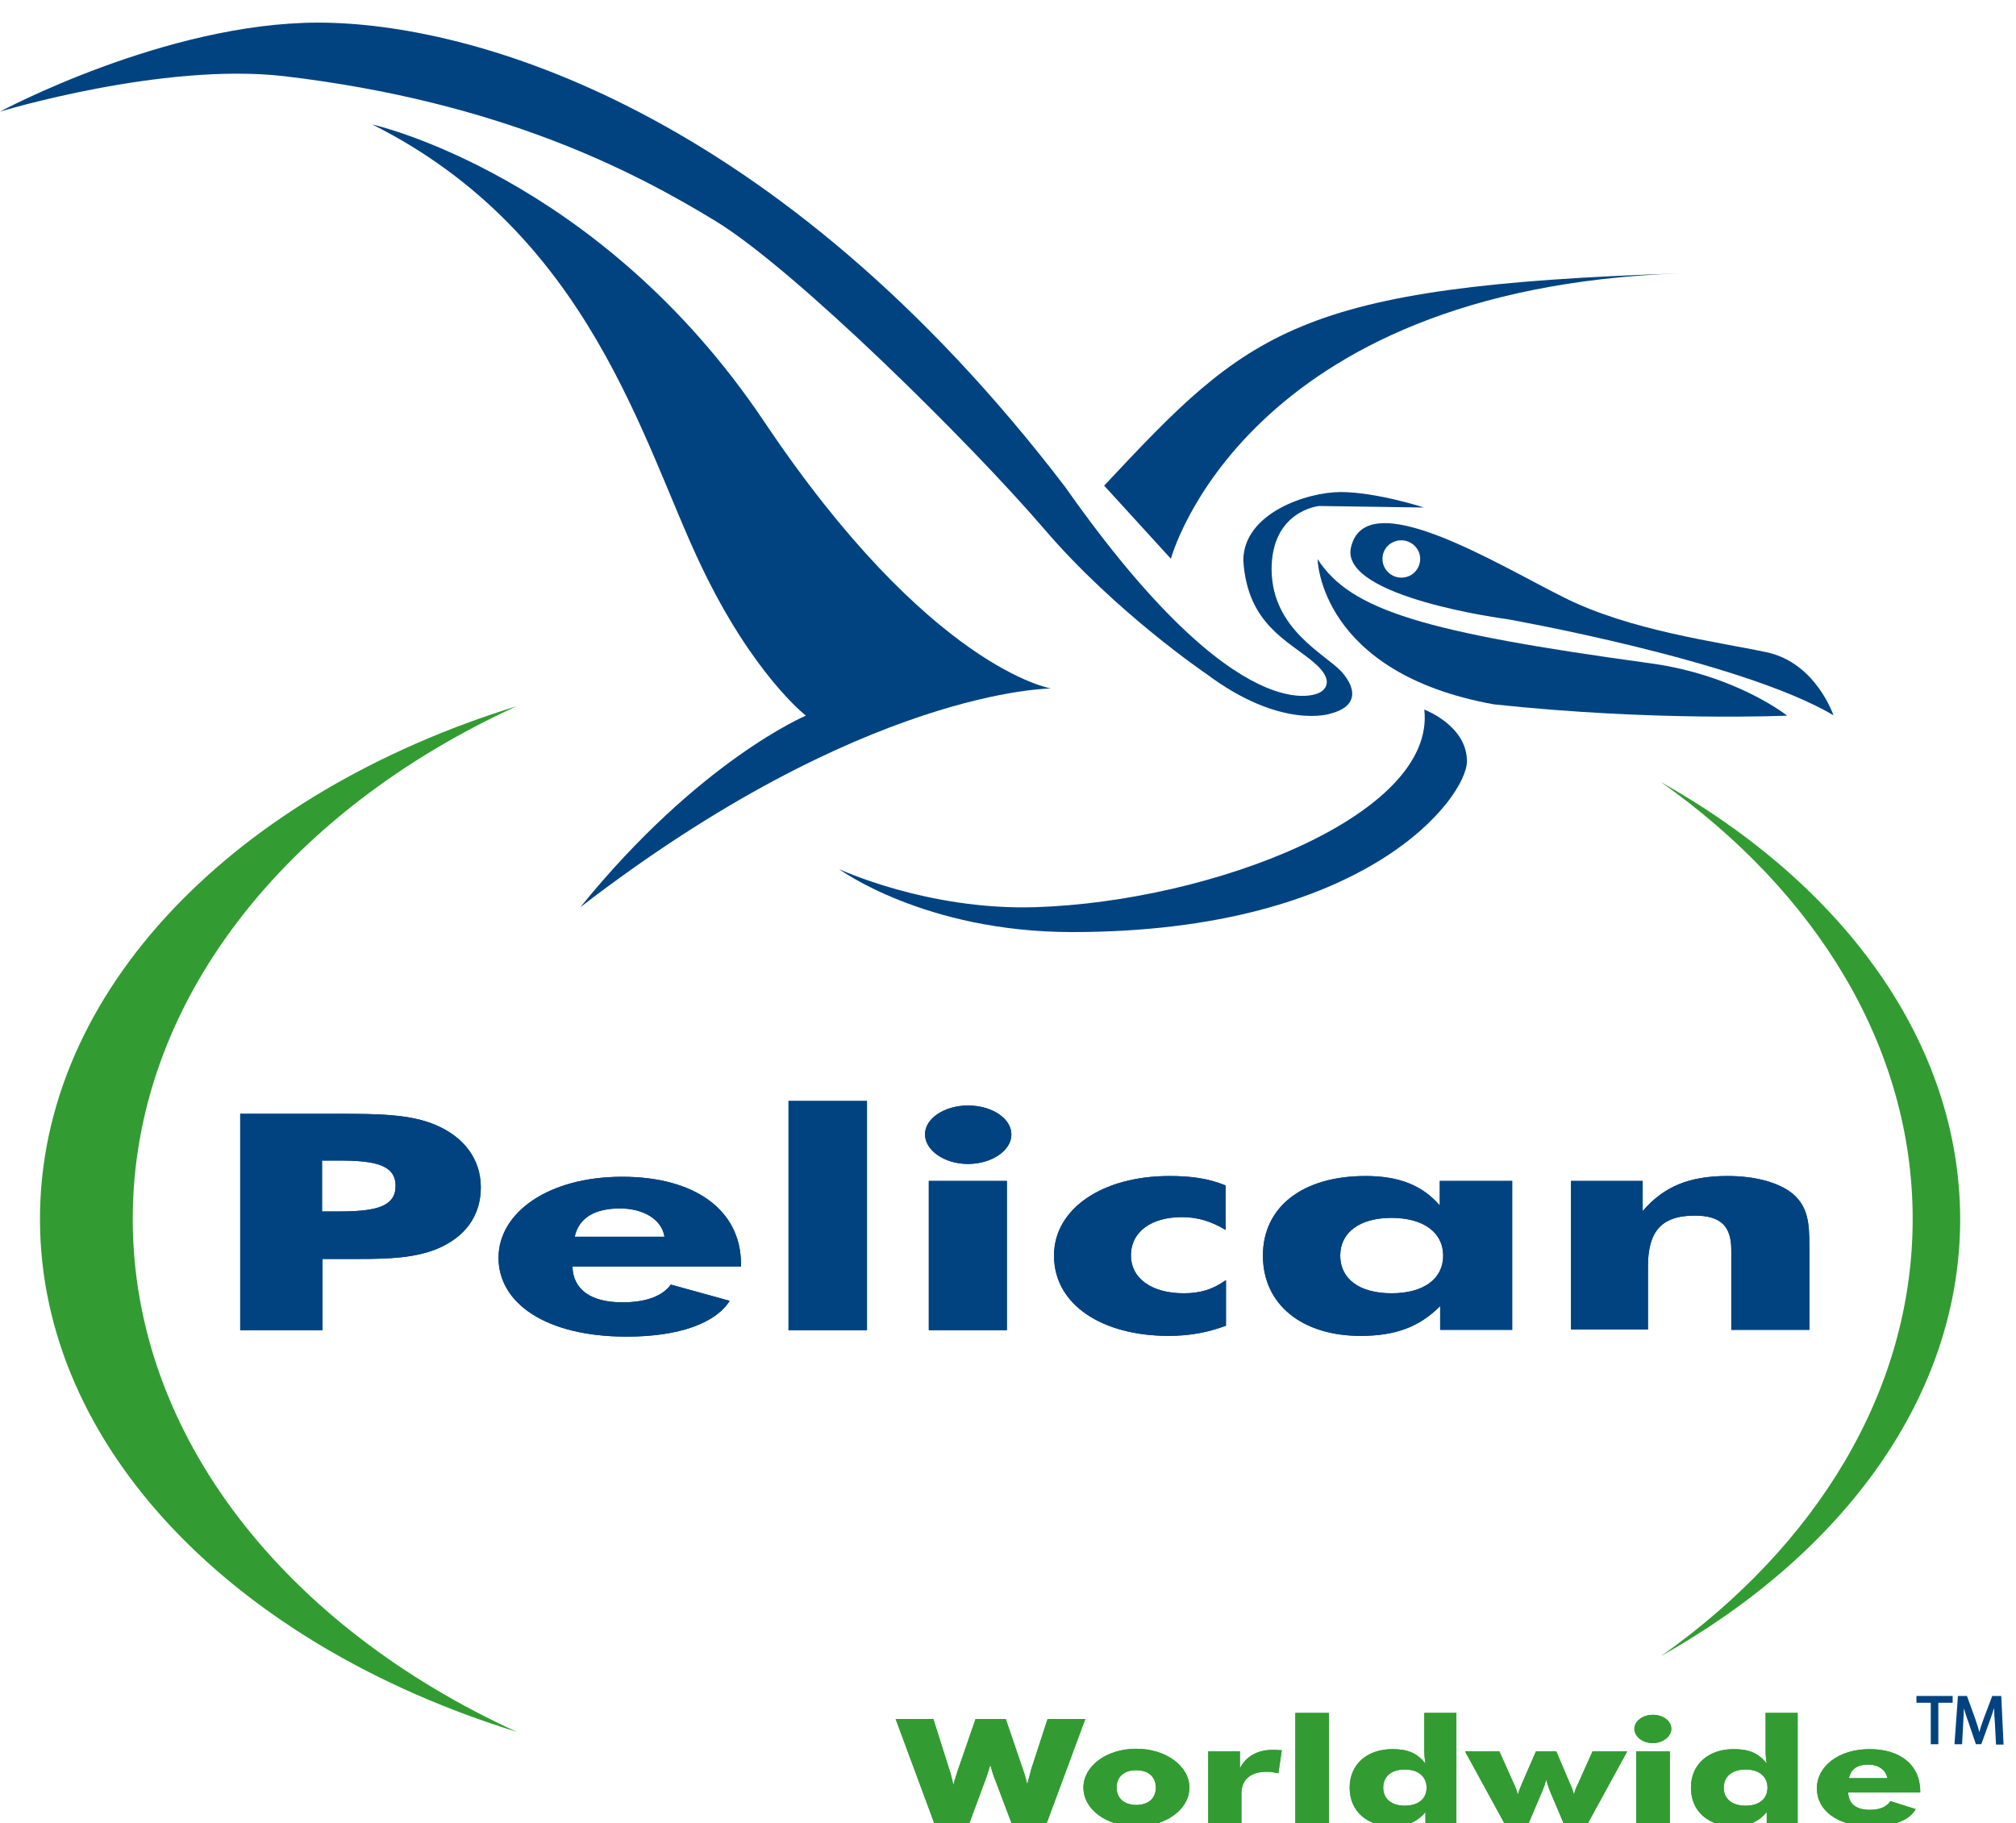 <?xml version="1.0" encoding="utf-8"?>
<!-- Generator: Adobe Illustrator 24.1.0, SVG Export Plug-In . SVG Version: 6.00 Build 0)  -->
<svg version="1.1" id="Laag_1" xmlns="http://www.w3.org/2000/svg" xmlns:xlink="http://www.w3.org/1999/xlink" x="0px" y="0px"
	 viewBox="0 0 534.6 483.5" style="enable-background:new 0 0 534.6 483.5;" xml:space="preserve">
<style type="text/css">
	.st0{fill:#004380;}
	.st1{fill:#329C32;}
</style>
<g>
	<path class="st0" d="M0,29.6C0,29.6,43.9,6,84.4,6s121.3,22.7,198.1,123.2c46.8,66.6,67.4,54.5,67.4,54.5s5.3-2.3-1.6-8.1
		c-6.9-5.8-17.5-10.1-18.6-26.9c0-12.6,16.9-18.2,25.8-18.2c9.5,0,22.1,4.1,22.1,4.1l-27.8-0.4c0,0-12.7,1.2-12.6,17
		c0.2,15.8,14.3,22.3,18.6,27c4.2,4.8,4,9.3-3.1,11.1c0,0-12.9,4.3-32.7-10.5c0,0-24.1-16.3-43.1-38.5c-19.1-22.3-66-68.8-87.2-81.7
		c-21.2-12.9-56.6-31.6-114.4-38.4C43,16.5,0,29.6,0,29.6"/>
	<path class="st0" d="M98.7,33c0,0,60.1,13.4,104,78.9s76,70.7,76,70.7s-49.5,0-124.8,58c31.5-38.9,59.8-50.8,59.8-50.8
		s-14.1-10.9-27.9-40C170.4,117.5,156.6,62,98.7,33"/>
	<path class="st0" d="M292.8,128.8l17.7,19.4c0,0,19.1-71.8,135.4-75.7C343.4,75.8,331.2,87.8,292.8,128.8"/>
	<path class="st0" d="M349.4,148.3c0,0,0.4,30.1,46.7,38.5c42.8,4.6,77.8,3,77.8,3s-13.5-10.8-36.4-13.9
		C377.7,167.7,358.2,161.9,349.4,148.3"/>
	<path class="st0" d="M468.5,173c-13.1-2.8-36.1-5.7-53.7-14.5c-17.7-8.8-52.9-30.7-56.6-13.1c-2.5,13.1,41.4,18.8,41.4,18.8
		s61.9,10.9,86.6,25.5C486.2,189.8,481.6,175.8,468.5,173 M371.6,153.2c-2.7,0-5-2.2-5-5c0-2.7,2.2-4.9,5-4.9c2.7,0,5,2.2,5,4.9
		C376.6,151,374.4,153.2,371.6,153.2"/>
	<path class="st0" d="M377.7,188.2c0,0,11.3,4.2,11.3,13.7c0,9.4-26.2,45.3-104.7,45.3c-39.1,0-61.8-16.7-61.8-16.7
		s23.5,11,52.1,10.1C321.3,239.1,380.8,216.3,377.7,188.2"/>
	<path class="st1" d="M35.2,323.3c0-57.6,40.8-108.1,101.8-136c-74.4,23-126.4,75.2-126.4,136c0,60.8,52,113,126.4,136
		C76,431.4,35.2,380.9,35.2,323.3"/>
	<path class="st1" d="M440.4,207.4c41.1,29,66.8,70.2,66.8,115.9s-25.7,86.9-66.7,115.9c48.4-27.2,79.3-69,79.3-115.9
		C519.7,276.4,488.8,234.6,440.4,207.4"/>
	<polygon class="st0" points="508.2,451.6 512,451.6 512,462.6 514,462.6 514,451.6 517.8,451.6 517.8,449.8 508.2,449.8 	"/>
	<path class="st0" d="M530.7,450l0-0.2h-2.4l-2.3,6.1c-0.5,1.4-0.9,2.5-1.1,3.5c-0.3-1-0.6-2.1-1.1-3.5l-2.2-6.1h-2.4l-0.9,12.6
		l0,0.2h2l0.3-5.5c0.1-1.3,0.1-2.8,0.2-4c0.3,1,0.6,2.1,1.1,3.4l2,5.9l0,0.2h1.5l2.2-6.1c0.5-1.3,0.8-2.4,1.2-3.5
		c0,1.3,0.1,2.7,0.2,3.9l0.3,5.8h2L530.7,450z"/>
	<path class="st0" d="M63.7,352.8v-57.4h26c10.7,0,19.2,0.1,25.9,3c7.5,3.2,11.9,9.1,11.9,16.5c0,7.6-4.2,13.3-11.8,16.4
		c-5.8,2.3-12.4,2.6-20.4,2.6h-9.8v18.9H63.7z M89.9,321.3c9.9,0,15-1.3,15-6.8c0-5.5-5.4-6.7-14.8-6.7h-4.7v13.5H89.9z"/>
	<path class="st0" d="M151.8,335.8c0.1,6.2,4.9,9.6,13.2,9.6c6.3,0,10.6-1.6,12.9-4.7l15.6,4.3c-3.7,5.9-13.4,9.5-27.3,9.5
		c-21.5,0-34-8.9-34-20.9s13.2-21.5,32.8-21.5c19.1,0,31.5,8.7,31.5,23.2v0.6H151.8z M164.4,320.5c-6.7,0-10.9,2.5-12,7.5h23.8
		C175.5,323.4,170.6,320.5,164.4,320.5"/>
	<rect x="209.1" y="292" class="st0" width="20.8" height="60.8"/>
	<path class="st0" d="M256.7,293.2c6.3,0,11.5,3.4,11.5,7.7c0,4.3-5.3,7.8-11.5,7.8c-6.4,0-11.4-3.7-11.4-7.8
		C245.2,296.7,250.4,293.2,256.7,293.2 M246.3,313.2H267v39.6h-20.7V313.2z"/>
	<path class="st0" d="M313.4,322.8c-8,0-13.5,3.8-13.5,10.2c0,5.9,5.3,10,14,10c4.4,0,7.7-1,11.2-3.5v12.1
		c-4.8,1.8-9.7,2.7-15.2,2.7c-17.4,0-30.4-8.1-30.4-21.3c0-12.4,12.8-21.1,30.6-21.1c5.6,0,10.3,0.6,14.9,2.5v11.8
		C321.2,323.9,317.6,322.8,313.4,322.8"/>
	<path class="st0" d="M401,352.7h-19.1v-6.3c-5.5,5.5-11.8,7.9-21.1,7.9c-15.4,0-25.9-8.2-25.9-21.3c0-12.9,10.5-21.1,27.2-21.1
		c8.8,0,15,2.4,19.7,7.8v-6.5H401V352.7z M369,323c-8.5,0-13.6,3.9-13.6,10c0,6.2,5.1,10,13.6,10c8.5,0,13.7-3.8,13.7-10
		C382.7,326.9,377.5,323,369,323"/>
	<path class="st0" d="M416.6,313.2h19v8c5.6-6.5,12.3-9.3,22.5-9.3c7.6,0,13.8,1.8,17.4,4.8c3.9,3.4,4.3,7.7,4.3,13.4v22.6h-20.7
		v-21.2c0-6.2-2.7-9.1-9.7-9.1c-9.3,0-12.4,4.7-12.4,13.6v16.6h-20.4V313.2z"/>
	<path class="st0" d="M63.7,352.8v-57.4h26c10.7,0,19.2,0.1,25.9,3c7.5,3.2,11.9,9.1,11.9,16.5c0,7.6-4.2,13.3-11.8,16.4
		c-5.8,2.3-12.4,2.6-20.4,2.6h-9.8v18.9H63.7z M89.9,321.3c9.9,0,15-1.3,15-6.8c0-5.5-5.4-6.7-14.8-6.7h-4.7v13.5H89.9z"/>
	<path class="st0" d="M151.8,335.8c0.1,6.2,4.9,9.6,13.2,9.6c6.3,0,10.6-1.6,12.9-4.7l15.6,4.3c-3.7,5.9-13.4,9.5-27.3,9.5
		c-21.5,0-34-8.9-34-20.9s13.2-21.5,32.8-21.5c19.1,0,31.5,8.7,31.5,23.2v0.6H151.8z M164.4,320.5c-6.7,0-10.9,2.5-12,7.5h23.8
		C175.5,323.4,170.6,320.5,164.4,320.5"/>
	<rect x="209.1" y="292" class="st0" width="20.8" height="60.8"/>
	<path class="st0" d="M256.7,293.2c6.3,0,11.5,3.4,11.5,7.7c0,4.3-5.3,7.8-11.5,7.8c-6.4,0-11.4-3.7-11.4-7.8
		C245.2,296.7,250.4,293.2,256.7,293.2 M246.3,313.2H267v39.6h-20.7V313.2z"/>
	<path class="st0" d="M313.4,322.8c-8,0-13.5,3.8-13.5,10.2c0,5.9,5.3,10,14,10c4.4,0,7.7-1,11.2-3.5v12.1
		c-4.8,1.8-9.7,2.7-15.2,2.7c-17.4,0-30.4-8.1-30.4-21.3c0-12.4,12.8-21.1,30.6-21.1c5.6,0,10.3,0.6,14.9,2.5v11.8
		C321.2,323.9,317.6,322.8,313.4,322.8"/>
	<path class="st0" d="M401,352.7h-19.1v-6.3c-5.5,5.5-11.8,7.9-21.1,7.9c-15.4,0-25.9-8.2-25.9-21.3c0-12.9,10.5-21.1,27.2-21.1
		c8.8,0,15,2.4,19.7,7.8v-6.5H401V352.7z M369,323c-8.5,0-13.6,3.9-13.6,10c0,6.2,5.1,10,13.6,10c8.5,0,13.7-3.8,13.7-10
		C382.7,326.9,377.5,323,369,323"/>
	<path class="st0" d="M416.6,313.2h19v8c5.6-6.5,12.3-9.3,22.5-9.3c7.6,0,13.8,1.8,17.4,4.8c3.9,3.4,4.3,7.7,4.3,13.4v22.6h-20.7
		v-21.2c0-6.2-2.7-9.1-9.7-9.1c-9.3,0-12.4,4.7-12.4,13.6v16.6h-20.4V313.2z"/>
	<path class="st1" d="M271.2,469.1c0.9,2.5,1.1,3.9,1.2,4.1c0.5-1.7,0.8-3.1,1.1-4.1l4.3-13.2h10l-10.3,27.8h-9.2l-4.5-11.9
		c-0.3-0.7-0.7-1.9-1.2-3.7c-0.5,1.5-0.8,2.7-1.2,3.7l-4.4,11.9h-9.2l-10.3-27.8h10l4.2,13.3c0.5,1.4,0.8,2.8,1.1,4.2
		c0.4-1.4,0.8-2.8,1.3-4.2l4.6-13.3h8L271.2,469.1z"/>
	<path class="st1" d="M301.3,484.4c-8,0-14-4.6-14-10.3c0-5.7,6.1-10.3,14-10.3c7.9,0,14.1,4.6,14.1,10.3
		C315.4,479.8,309.3,484.4,301.3,484.4 M301.3,469.5c-3.3,0-5.2,1.8-5.2,4.6s2,4.6,5.2,4.6c3.3,0,5.2-1.8,5.2-4.6
		S304.6,469.5,301.3,469.5"/>
	<path class="st1" d="M320.5,464.5h8.3v4.5c1.6-3.2,4.7-4.9,8.6-4.9c0.6,0,1.4,0,2.5,0.1l-0.9,6.1c-1.1-0.2-2-0.4-3.1-0.4
		c-4.2,0-6.7,2-6.7,5.8v7.9h-8.8V464.5z"/>
	<rect x="343.5" y="454.3" class="st1" width="8.9" height="29.4"/>
	<path class="st1" d="M386.2,483.7H378v-3.1c-2.2,2.6-5,3.8-8.5,3.8c-6.9,0-11.6-3.9-11.6-10.3c0-6.2,4.7-10.2,11.3-10.2
		c4.1,0,6.5,1,8.8,3.8c-0.2-1.1-0.3-2.3-0.3-3.4v-10h8.5V483.7z M372.5,469.3c-3.6,0-5.7,1.9-5.7,4.8c0,3,2.2,4.8,5.7,4.8
		c3.6,0,5.8-1.8,5.8-4.8C378.3,471.2,376.1,469.3,372.5,469.3"/>
	<path class="st1" d="M416.3,473c0.4,0.8,0.8,1.8,1.1,3c0.2-1.2,0.7-2.2,1.1-3l3.8-8.5h9.2l-10.5,19.2h-6.3l-3.7-8.7
		c-0.3-0.7-0.6-1.7-1-3c-0.3,1.3-0.7,2.3-1,3l-3.7,8.7H399l-10.5-19.2h9.1l3.8,8.5c0.4,0.8,0.8,1.8,1.1,3c0.3-1.2,0.8-2.2,1.1-3
		l3.7-8.5h5.4L416.3,473z"/>
	<path class="st1" d="M438.3,454.8c2.7,0,4.9,1.6,4.9,3.7s-2.3,3.8-4.9,3.8c-2.8,0-4.9-1.8-4.9-3.8
		C433.4,456.5,435.6,454.8,438.3,454.8 M433.9,464.5h8.9v19.2h-8.9V464.5z"/>
	<path class="st1" d="M476.6,483.7h-8.1v-3.1c-2.2,2.6-5,3.8-8.5,3.8c-6.9,0-11.6-3.9-11.6-10.3c0-6.2,4.7-10.2,11.3-10.2
		c4.1,0,6.5,1,8.8,3.8c-0.2-1.1-0.3-2.3-0.3-3.4v-10h8.5V483.7z M462.9,469.3c-3.6,0-5.8,1.9-5.8,4.8c0,3,2.2,4.8,5.8,4.8
		c3.6,0,5.8-1.8,5.8-4.8C468.7,471.2,466.5,469.3,462.9,469.3"/>
	<path class="st1" d="M490.1,475.4c0.1,3,2.1,4.6,5.7,4.6c2.7,0,4.5-0.8,5.5-2.3l6.7,2.1c-1.6,2.9-5.7,4.6-11.7,4.6
		c-9.2,0-14.5-4.3-14.5-10.1c0-5.8,5.7-10.4,14-10.4c8.1,0,13.4,4.2,13.4,11.2v0.3H490.1z M495.4,468c-2.9,0-4.6,1.2-5.1,3.6h10.2
		C500.1,469.4,498.1,468,495.4,468"/>
	<path class="st1" d="M271.2,469.1c0.9,2.5,1.1,3.9,1.2,4.1c0.5-1.7,0.8-3.1,1.1-4.1l4.3-13.2h10l-10.3,27.8h-9.2l-4.5-11.9
		c-0.3-0.7-0.7-1.9-1.2-3.7c-0.5,1.5-0.8,2.7-1.2,3.7l-4.4,11.9h-9.2l-10.3-27.8h10l4.2,13.3c0.5,1.4,0.8,2.8,1.1,4.2
		c0.4-1.4,0.8-2.8,1.3-4.2l4.6-13.3h8L271.2,469.1z"/>
	<path class="st1" d="M301.3,484.4c-8,0-14-4.6-14-10.3c0-5.7,6.1-10.3,14-10.3c7.9,0,14.1,4.6,14.1,10.3
		C315.4,479.8,309.3,484.4,301.3,484.4 M301.3,469.5c-3.3,0-5.2,1.8-5.2,4.6s2,4.6,5.2,4.6c3.3,0,5.2-1.8,5.2-4.6
		S304.6,469.5,301.3,469.5"/>
	<path class="st1" d="M320.5,464.5h8.3v4.5c1.6-3.2,4.7-4.9,8.6-4.9c0.6,0,1.4,0,2.5,0.1l-0.9,6.1c-1.1-0.2-2-0.4-3.1-0.4
		c-4.2,0-6.7,2-6.7,5.8v7.9h-8.8V464.5z"/>
	<rect x="343.5" y="454.3" class="st1" width="8.9" height="29.4"/>
	<path class="st1" d="M386.2,483.7H378v-3.1c-2.2,2.6-5,3.8-8.5,3.8c-6.9,0-11.6-3.9-11.6-10.3c0-6.2,4.7-10.2,11.3-10.2
		c4.1,0,6.5,1,8.8,3.8c-0.2-1.1-0.3-2.3-0.3-3.4v-10h8.5V483.7z M372.5,469.3c-3.6,0-5.7,1.9-5.7,4.8c0,3,2.2,4.8,5.7,4.8
		c3.6,0,5.8-1.8,5.8-4.8C378.3,471.2,376.1,469.3,372.5,469.3"/>
	<path class="st1" d="M416.3,473c0.4,0.8,0.8,1.8,1.1,3c0.2-1.2,0.7-2.2,1.1-3l3.8-8.5h9.2l-10.5,19.2h-6.3l-3.7-8.7
		c-0.3-0.7-0.6-1.7-1-3c-0.3,1.3-0.7,2.3-1,3l-3.7,8.7H399l-10.5-19.2h9.1l3.8,8.5c0.4,0.8,0.8,1.8,1.1,3c0.3-1.2,0.8-2.2,1.1-3
		l3.7-8.5h5.4L416.3,473z"/>
	<path class="st1" d="M438.3,454.8c2.7,0,4.9,1.6,4.9,3.7s-2.3,3.8-4.9,3.8c-2.8,0-4.9-1.8-4.9-3.8
		C433.4,456.5,435.6,454.8,438.3,454.8 M433.9,464.5h8.9v19.2h-8.9V464.5z"/>
	<path class="st1" d="M476.6,483.7h-8.1v-3.1c-2.2,2.6-5,3.8-8.5,3.8c-6.9,0-11.6-3.9-11.6-10.3c0-6.2,4.7-10.2,11.3-10.2
		c4.1,0,6.5,1,8.8,3.8c-0.2-1.1-0.3-2.3-0.3-3.4v-10h8.5V483.7z M462.9,469.3c-3.6,0-5.8,1.9-5.8,4.8c0,3,2.2,4.8,5.8,4.8
		c3.6,0,5.8-1.8,5.8-4.8C468.7,471.2,466.5,469.3,462.9,469.3"/>
	<path class="st1" d="M490.1,475.4c0.1,3,2.1,4.6,5.7,4.6c2.7,0,4.5-0.8,5.5-2.3l6.7,2.1c-1.6,2.9-5.7,4.6-11.7,4.6
		c-9.2,0-14.5-4.3-14.5-10.1c0-5.8,5.7-10.4,14-10.4c8.1,0,13.4,4.2,13.4,11.2v0.3H490.1z M495.4,468c-2.9,0-4.6,1.2-5.1,3.6h10.2
		C500.1,469.4,498.1,468,495.4,468"/>
</g>
</svg>
